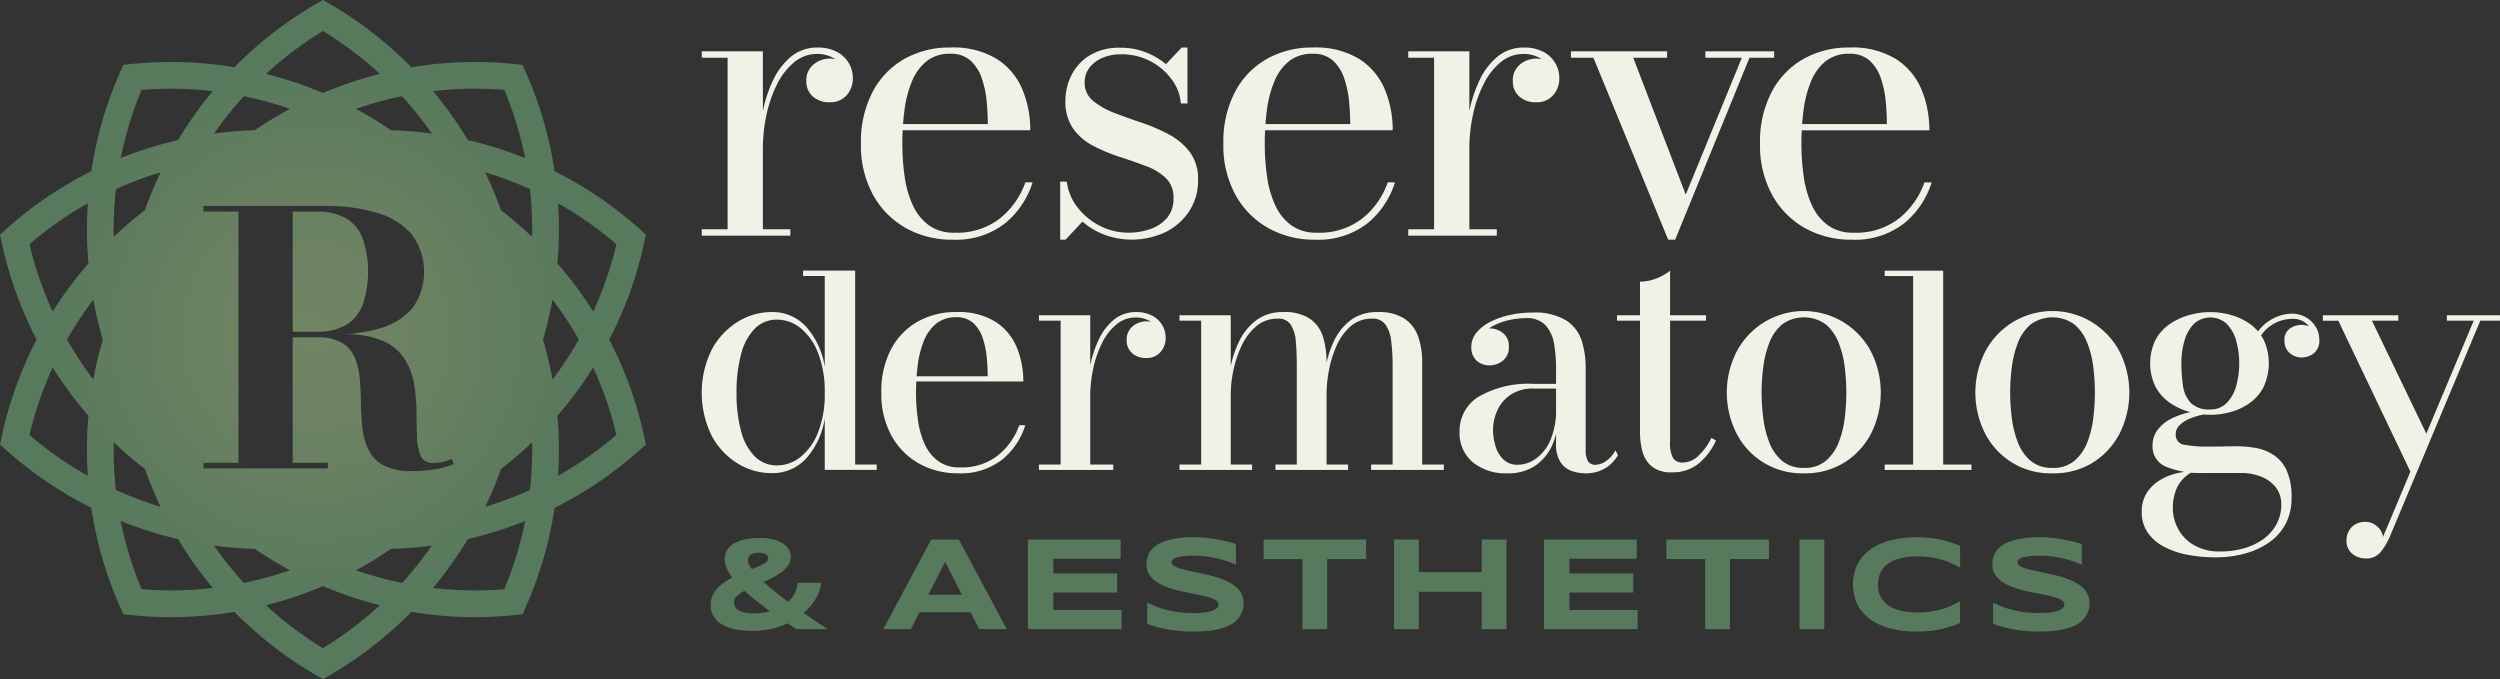 <svg xmlns="http://www.w3.org/2000/svg" xmlns:xlink="http://www.w3.org/1999/xlink" width="257.689" height="70" viewBox="0 0 257.689 70">
  <rect x="0" y="0" width="257.689" height="70" fill="#333333" stroke="none"/>
  <defs>
    <radialGradient id="radial-gradient" cx="0.49" cy="0.492" r="0.39" gradientTransform="translate(-0.026) scale(1.051 1)" gradientUnits="objectBoundingBox">
      <stop offset="0" stop-color="#718564"/>
      <stop offset="0.398" stop-color="#6b8262"/>
      <stop offset="0.897" stop-color="#5c7b5d"/>
      <stop offset="1" stop-color="#587a5c"/>
    </radialGradient>
    <radialGradient id="radial-gradient-2" cx="0.318" cy="1.022" r="2.201" gradientTransform="translate(-0.297) scale(1.594 1)" xlink:href="#radial-gradient"/>
  </defs>
  <g id="Reserve_Logo_rev-horizontal_" data-name="Reserve_Logo(rev-horizontal)" transform="translate(0 0)">
    <g id="Group_643" data-name="Group 643" transform="translate(72.33 4.901)">
      <g id="Group_639" data-name="Group 639" transform="translate(0.927 50.477)">
        <path id="Path_323" data-name="Path 323" d="M461.236,460.264a4.435,4.435,0,0,1-.605,1.721,5.685,5.685,0,0,1-1.2,1.392q.6.417,1.219.833t1.268.834H458.7q-.467-.289-.928-.6a8.632,8.632,0,0,1-1.738.585,8.336,8.336,0,0,1-1.807.2,9.062,9.062,0,0,1-1.852-.171,4.455,4.455,0,0,1-1.375-.508,2.407,2.407,0,0,1-.856-.837,2.242,2.242,0,0,1-.3-1.16,2.31,2.31,0,0,1,.178-.921,2.779,2.779,0,0,1,.485-.759,4.005,4.005,0,0,1,.71-.625,8.155,8.155,0,0,1,.852-.518,4.741,4.741,0,0,1-.573-.974,2.371,2.371,0,0,1-.2-.935,1.765,1.765,0,0,1,.24-.921,1.985,1.985,0,0,1,.708-.682,3.816,3.816,0,0,1,1.144-.427,7.348,7.348,0,0,1,1.556-.148,5.393,5.393,0,0,1,1.378.158,3.221,3.221,0,0,1,.99.427,1.888,1.888,0,0,1,.594.615,1.415,1.415,0,0,1,.2.716,1.541,1.541,0,0,1-.238.84,2.842,2.842,0,0,1-.628.693,5.6,5.6,0,0,1-.893.581q-.5.266-1.038.5.515.477,1.144.991t1.371,1.059a2.85,2.85,0,0,0,.663-.837,3.073,3.073,0,0,0,.326-1.119Zm-6.968,3.153a7.079,7.079,0,0,0,.815-.05,6.624,6.624,0,0,0,.875-.165q-.741-.545-1.4-1.065t-1.226-1.045a3.38,3.38,0,0,0-.787.544.874.874,0,0,0-.3.639.988.988,0,0,0,.089.4.9.9,0,0,0,.319.37,1.91,1.91,0,0,0,.622.269A3.957,3.957,0,0,0,454.269,463.417Zm-.577-5.466a1,1,0,0,0,.1.414,3.041,3.041,0,0,0,.3.494q.358-.141.667-.272a5.3,5.3,0,0,0,.54-.262,1.493,1.493,0,0,0,.36-.272.442.442,0,0,0,.131-.3.488.488,0,0,0-.041-.181.5.5,0,0,0-.144-.189.859.859,0,0,0-.285-.147,1.526,1.526,0,0,0-.471-.061,2.148,2.148,0,0,0-.577.064.968.968,0,0,0-.355.168.538.538,0,0,0-.175.245A.935.935,0,0,0,453.691,457.951Z" transform="translate(-449.85 -455.572)" fill="#587a5c"/>
        <path id="Path_324" data-name="Path 324" d="M510.733,463.618h-5.264l-.887,1.748h-2.845l4.941-9.237h2.845l4.942,9.237h-2.845Zm-4.35-1.8h3.45l-1.718-3.4Z" transform="translate(-483.949 -455.894)" fill="#587a5c"/>
        <path id="Path_325" data-name="Path 325" d="M545.22,465.366v-9.237h9.559v1.97h-6.941v1.526h6.583v1.97h-6.583v1.8h7.037v1.97Z" transform="translate(-512.525 -455.894)" fill="#587a5c"/>
        <path id="Path_326" data-name="Path 326" d="M590.131,458.279q-.267-.127-.708-.289t-1-.306a11.539,11.539,0,0,0-1.209-.242,9.1,9.1,0,0,0-1.341-.1q-.55,0-.938.033a5.749,5.749,0,0,0-.652.088,1.949,1.949,0,0,0-.42.124.95.95,0,0,0-.237.144.35.35,0,0,0-.106.148.425.425,0,0,0-.024.134.434.434,0,0,0,.206.353,2.034,2.034,0,0,0,.564.269,8.544,8.544,0,0,0,.831.222q.475.1,1.008.215t1.1.242q.567.131,1.1.306a7.914,7.914,0,0,1,1.007.407,3.84,3.84,0,0,1,.831.541,2.358,2.358,0,0,1,.563.713,1.986,1.986,0,0,1,.207.921,2.514,2.514,0,0,1-.241,1.143,2.474,2.474,0,0,1-.642.807,3.262,3.262,0,0,1-.931.527,6.51,6.51,0,0,1-1.11.306,9.329,9.329,0,0,1-1.175.141q-.594.033-1.13.034a13.99,13.99,0,0,1-2.594-.225,13.254,13.254,0,0,1-2.106-.561v-2.205a8.767,8.767,0,0,0,2.147.8,11.049,11.049,0,0,0,2.581.289,8.412,8.412,0,0,0,1.322-.084,3.289,3.289,0,0,0,.8-.215.911.911,0,0,0,.392-.286.537.537,0,0,0,.1-.3.485.485,0,0,0-.206-.386,1.911,1.911,0,0,0-.564-.289,7.335,7.335,0,0,0-.832-.229q-.474-.1-1.006-.208t-1.1-.225q-.564-.121-1.1-.286a8.237,8.237,0,0,1-1.006-.383,3.657,3.657,0,0,1-.832-.518,2.269,2.269,0,0,1-.564-.692,1.938,1.938,0,0,1-.206-.911,2.352,2.352,0,0,1,.22-1.056,2.309,2.309,0,0,1,.595-.756,3.149,3.149,0,0,1,.866-.507,5.864,5.864,0,0,1,1.034-.3,9.064,9.064,0,0,1,1.1-.148q.556-.041,1.058-.04.55,0,1.13.053t1.145.152q.563.1,1.089.225t.972.269Z" transform="translate(-535.989 -455.443)" fill="#587a5c"/>
        <path id="Path_327" data-name="Path 327" d="M622.642,458.139v7.227h-2.55v-7.227h-4.006v-2.01h10.569v2.01Z" transform="translate(-559.097 -455.894)" fill="#587a5c"/>
        <path id="Path_328" data-name="Path 328" d="M664.354,465.366v-3.852h-6.487v3.852h-2.549v-9.237h2.549v3.361h6.487v-3.361h2.55v9.237Z" transform="translate(-584.88 -455.894)" fill="#587a5c"/>
        <path id="Path_329" data-name="Path 329" d="M700.4,465.366v-9.237h9.559v1.97h-6.941v1.526H709.6v1.97h-6.583v1.8h7.037v1.97Z" transform="translate(-614.508 -455.894)" fill="#587a5c"/>
        <path id="Path_330" data-name="Path 330" d="M743.739,458.139v7.227h-2.55v-7.227h-4.006v-2.01h10.569v2.01Z" transform="translate(-638.68 -455.894)" fill="#587a5c"/>
        <path id="Path_331" data-name="Path 331" d="M777.235,465.366v-9.237h2.549v9.237Z" transform="translate(-665.002 -455.894)" fill="#587a5c"/>
        <path id="Path_332" data-name="Path 332" d="M803.334,464.646q-.5.161-1.038.279a10.15,10.15,0,0,1-1.13.178,12.587,12.587,0,0,1-1.275.06,10.973,10.973,0,0,1-2.656-.3,6.294,6.294,0,0,1-2.089-.911,4.305,4.305,0,0,1-1.364-1.519,4.887,4.887,0,0,1,0-4.255,4.3,4.3,0,0,1,1.364-1.52,6.3,6.3,0,0,1,2.089-.911,10.974,10.974,0,0,1,2.656-.3,12.6,12.6,0,0,1,1.275.06,10.078,10.078,0,0,1,1.13.178q.537.118,1.038.279t1,.363v2.245q-.392-.208-.825-.413a7.474,7.474,0,0,0-.955-.37,8.418,8.418,0,0,0-1.148-.269,8.6,8.6,0,0,0-1.408-.1,6.953,6.953,0,0,0-2,.242,3.52,3.52,0,0,0-1.268.645,2.214,2.214,0,0,0-.667.925,3.078,3.078,0,0,0-.192,1.079,3.259,3.259,0,0,0,.082.73,2.286,2.286,0,0,0,.275.679,2.433,2.433,0,0,0,.5.588,2.864,2.864,0,0,0,.769.465,5.083,5.083,0,0,0,1.075.305,8.024,8.024,0,0,0,1.42.111,9.218,9.218,0,0,0,1.408-.1,8.206,8.206,0,0,0,1.148-.259,7.27,7.27,0,0,0,.955-.366q.433-.205.825-.42v2.245Q803.835,464.485,803.334,464.646Z" transform="translate(-675.555 -455.443)" fill="#587a5c"/>
        <path id="Path_333" data-name="Path 333" d="M844.456,458.279q-.268-.127-.708-.289t-1-.306a11.531,11.531,0,0,0-1.209-.242,9.1,9.1,0,0,0-1.34-.1q-.55,0-.938.033a5.742,5.742,0,0,0-.652.088,1.942,1.942,0,0,0-.42.124.939.939,0,0,0-.237.144.35.35,0,0,0-.106.148.426.426,0,0,0-.024.134.435.435,0,0,0,.206.353,2.039,2.039,0,0,0,.564.269,8.537,8.537,0,0,0,.831.222q.475.1,1.008.215t1.1.242q.566.131,1.1.306a7.893,7.893,0,0,1,1.006.407,3.844,3.844,0,0,1,.832.541,2.357,2.357,0,0,1,.563.713,1.986,1.986,0,0,1,.207.921,2.514,2.514,0,0,1-.241,1.143,2.468,2.468,0,0,1-.642.807,3.264,3.264,0,0,1-.931.527,6.492,6.492,0,0,1-1.11.306,9.322,9.322,0,0,1-1.175.141q-.6.033-1.13.034a13.994,13.994,0,0,1-2.594-.225,13.253,13.253,0,0,1-2.106-.561v-2.205a8.765,8.765,0,0,0,2.148.8,11.046,11.046,0,0,0,2.58.289,8.416,8.416,0,0,0,1.323-.084,3.286,3.286,0,0,0,.8-.215.912.912,0,0,0,.393-.286.537.537,0,0,0,.1-.3.484.484,0,0,0-.206-.386,1.91,1.91,0,0,0-.564-.289,7.327,7.327,0,0,0-.831-.229q-.474-.1-1.007-.208t-1.1-.225q-.564-.121-1.1-.286a8.224,8.224,0,0,1-1.007-.383,3.663,3.663,0,0,1-.832-.518,2.262,2.262,0,0,1-.564-.692,1.934,1.934,0,0,1-.206-.911,2.351,2.351,0,0,1,.22-1.056,2.3,2.3,0,0,1,.595-.756,3.148,3.148,0,0,1,.866-.507,5.868,5.868,0,0,1,1.034-.3,9.046,9.046,0,0,1,1.1-.148q.556-.041,1.058-.04.55,0,1.13.053t1.145.152q.563.1,1.089.225t.972.269Z" transform="translate(-703.127 -455.443)" fill="#587a5c"/>
      </g>
      <g id="Group_642" data-name="Group 642" transform="translate(0)">
        <g id="Group_640" data-name="Group 640" transform="translate(0.006)">
          <path id="Path_334" data-name="Path 334" d="M453.464,308.593v18.339h2.829v.661h-9.128v-.661h2.664V309.254h-2.664v-.661Zm-.393,10.058a19.709,19.709,0,0,1,.351-3.686,13.658,13.658,0,0,1,1.084-3.376,7.05,7.05,0,0,1,1.869-2.458,4.2,4.2,0,0,1,2.747-.929,4.108,4.108,0,0,1,1.952.433,3.06,3.06,0,0,1,1.239,1.157,3.017,3.017,0,0,1,.423,1.549,2.585,2.585,0,0,1-.64,1.776,2.2,2.2,0,0,1-1.735.723,2.479,2.479,0,0,1-1.766-.609,2.018,2.018,0,0,1-.651-1.539,2.09,2.09,0,0,1,.764-1.766,2.653,2.653,0,0,1,1.652-.589,2.6,2.6,0,0,1,1.177.268,2.217,2.217,0,0,1,.847.713,1.743,1.743,0,0,1,.31,1.022h-.661a2.141,2.141,0,0,0-.393-1.26,2.749,2.749,0,0,0-1.074-.888,3.415,3.415,0,0,0-1.508-.33,3.651,3.651,0,0,0-2.364.847,6.875,6.875,0,0,0-1.766,2.272,12.949,12.949,0,0,0-1.095,3.16,16.711,16.711,0,0,0-.372,3.511Z" transform="translate(-447.165 -308.201)" fill="#f2f1e7"/>
          <path id="Path_335" data-name="Path 335" d="M504.465,328.006a9.662,9.662,0,0,1-4.792-1.188,8.753,8.753,0,0,1-3.387-3.407,10.6,10.6,0,0,1-1.26-5.318,11.049,11.049,0,0,1,1.2-5.318,8.377,8.377,0,0,1,3.273-3.4,9.439,9.439,0,0,1,4.74-1.177,8.611,8.611,0,0,1,4.822,1.2,6.854,6.854,0,0,1,2.613,3.139,10.835,10.835,0,0,1,.805,4.193H497.815v-.64H508.1q0-1.074-.114-2.323a10.274,10.274,0,0,0-.5-2.375,4.338,4.338,0,0,0-1.156-1.838,2.977,2.977,0,0,0-2.1-.712,3.774,3.774,0,0,0-2.447.774,5.171,5.171,0,0,0-1.508,2.086,11.577,11.577,0,0,0-.764,2.964,26.314,26.314,0,0,0-.217,3.428,23.852,23.852,0,0,0,.238,3.418,10.5,10.5,0,0,0,.836,2.933,5.282,5.282,0,0,0,1.642,2.065,4.368,4.368,0,0,0,2.675.774,7.166,7.166,0,0,0,4.688-1.487,8.271,8.271,0,0,0,2.6-3.7h.743a8.834,8.834,0,0,1-2.84,4.224A8.237,8.237,0,0,1,504.465,328.006Z" transform="translate(-478.619 -308.201)" fill="#f2f1e7"/>
          <path id="Path_336" data-name="Path 336" d="M554.928,328.006v-5.989h.682a5.366,5.366,0,0,0,1.1,2.654,6.811,6.811,0,0,0,2.3,1.9,6.4,6.4,0,0,0,2.974.712,6.642,6.642,0,0,0,2.23-.372,3.983,3.983,0,0,0,1.724-1.146,3.027,3.027,0,0,0,.672-2.055,2.732,2.732,0,0,0-.8-2.065,5.946,5.946,0,0,0-2.065-1.239q-1.27-.475-2.695-.94a17.736,17.736,0,0,1-2.7-1.125,5.887,5.887,0,0,1-2.075-1.766,4.885,4.885,0,0,1-.806-2.943,5.739,5.739,0,0,1,.609-2.561,5.083,5.083,0,0,1,1.859-2.045,5.829,5.829,0,0,1,3.211-.805,6.98,6.98,0,0,1,2.613.475,7.622,7.622,0,0,1,2.075,1.218l1.611-1.714h.6v5.762h-.682a4.707,4.707,0,0,0-.888-2.4,6.349,6.349,0,0,0-5.287-2.664,4.782,4.782,0,0,0-1.869.351,3.341,3.341,0,0,0-1.353,1,2.432,2.432,0,0,0-.517,1.559,2.342,2.342,0,0,0,.857,1.879,7.691,7.691,0,0,0,2.179,1.239q1.321.516,2.808,1.012a18.083,18.083,0,0,1,2.819,1.208,6.594,6.594,0,0,1,2.179,1.828,4.617,4.617,0,0,1,.847,2.871,5.735,5.735,0,0,1-.909,3.222,6.207,6.207,0,0,1-2.447,2.158,8.157,8.157,0,0,1-6.268.279,7.509,7.509,0,0,1-2.292-1.363l-1.735,1.858Z" transform="translate(-517.985 -308.201)" fill="#f2f1e7"/>
          <path id="Path_337" data-name="Path 337" d="M613.433,328.006a9.661,9.661,0,0,1-4.791-1.188,8.754,8.754,0,0,1-3.387-3.407,10.608,10.608,0,0,1-1.26-5.318,11.045,11.045,0,0,1,1.2-5.318,8.372,8.372,0,0,1,3.273-3.4,9.437,9.437,0,0,1,4.74-1.177,8.613,8.613,0,0,1,4.822,1.2,6.853,6.853,0,0,1,2.612,3.139,10.836,10.836,0,0,1,.806,4.193H606.783v-.64h10.285q0-1.074-.114-2.323a10.273,10.273,0,0,0-.5-2.375,4.346,4.346,0,0,0-1.156-1.838,2.979,2.979,0,0,0-2.1-.712,3.774,3.774,0,0,0-2.447.774,5.171,5.171,0,0,0-1.508,2.086,11.606,11.606,0,0,0-.764,2.964,26.321,26.321,0,0,0-.217,3.428,23.853,23.853,0,0,0,.237,3.418,10.513,10.513,0,0,0,.836,2.933,5.282,5.282,0,0,0,1.642,2.065,4.368,4.368,0,0,0,2.675.774,7.166,7.166,0,0,0,4.688-1.487,8.267,8.267,0,0,0,2.6-3.7h.744a8.836,8.836,0,0,1-2.84,4.224A8.236,8.236,0,0,1,613.433,328.006Z" transform="translate(-550.231 -308.201)" fill="#f2f1e7"/>
          <path id="Path_338" data-name="Path 338" d="M665.878,308.593v18.339h2.829v.661h-9.128v-.661h2.664V309.254h-2.664v-.661Zm-.393,10.058a19.711,19.711,0,0,1,.351-3.686,13.654,13.654,0,0,1,1.084-3.376,7.05,7.05,0,0,1,1.869-2.458,4.2,4.2,0,0,1,2.747-.929,4.107,4.107,0,0,1,1.952.433,3.06,3.06,0,0,1,1.239,1.157,3.02,3.02,0,0,1,.423,1.549,2.582,2.582,0,0,1-.64,1.776,2.2,2.2,0,0,1-1.735.723,2.482,2.482,0,0,1-1.766-.609,2.019,2.019,0,0,1-.65-1.539,2.089,2.089,0,0,1,.764-1.766,2.653,2.653,0,0,1,1.652-.589,2.6,2.6,0,0,1,1.177.268,2.216,2.216,0,0,1,.846.713,1.739,1.739,0,0,1,.31,1.022h-.661a2.141,2.141,0,0,0-.392-1.26,2.75,2.75,0,0,0-1.074-.888,3.413,3.413,0,0,0-1.508-.33,3.651,3.651,0,0,0-2.364.847,6.87,6.87,0,0,0-1.766,2.272,12.938,12.938,0,0,0-1.095,3.16,16.713,16.713,0,0,0-.372,3.511Z" transform="translate(-586.76 -308.201)" fill="#f2f1e7"/>
          <path id="Path_339" data-name="Path 339" d="M729.446,309.345v.661h-2.54l-7.662,18.752h-.723l-7.7-18.752H708.5v-.661h9.913v.661h-3.49l5.411,14.106,5.783-14.106h-3.759v-.661Z" transform="translate(-618.912 -308.953)" fill="#f2f1e7"/>
          <path id="Path_340" data-name="Path 340" d="M774.792,328.006A9.66,9.66,0,0,1,770,326.819a8.757,8.757,0,0,1-3.387-3.407,10.608,10.608,0,0,1-1.26-5.318,11.05,11.05,0,0,1,1.2-5.318,8.378,8.378,0,0,1,3.274-3.4,9.44,9.44,0,0,1,4.74-1.177,8.613,8.613,0,0,1,4.823,1.2A6.853,6.853,0,0,1,782,312.538a10.836,10.836,0,0,1,.806,4.193H768.142v-.64h10.285q0-1.074-.114-2.323a10.276,10.276,0,0,0-.5-2.375,4.346,4.346,0,0,0-1.156-1.838,2.979,2.979,0,0,0-2.1-.712,3.774,3.774,0,0,0-2.447.774,5.178,5.178,0,0,0-1.508,2.086,11.589,11.589,0,0,0-.764,2.964,26.32,26.32,0,0,0-.217,3.428,23.852,23.852,0,0,0,.238,3.418,10.5,10.5,0,0,0,.836,2.933,5.283,5.283,0,0,0,1.642,2.065,4.369,4.369,0,0,0,2.675.774,7.164,7.164,0,0,0,4.688-1.487,8.268,8.268,0,0,0,2.6-3.7h.744a8.837,8.837,0,0,1-2.84,4.224A8.236,8.236,0,0,1,774.792,328.006Z" transform="translate(-656.273 -308.201)" fill="#f2f1e7"/>
        </g>
        <g id="Group_641" data-name="Group 641" transform="translate(0 22.999)">
          <path id="Path_341" data-name="Path 341" d="M454.337,396.156a6.615,6.615,0,0,1-3.474-.988,7.53,7.53,0,0,1-2.677-2.841,10.079,10.079,0,0,1,0-8.914,7.587,7.587,0,0,1,2.677-2.859,6.575,6.575,0,0,1,3.474-1,4.68,4.68,0,0,1,3.578,1.516,8.183,8.183,0,0,1,1.914,4.132v-9.364h-2.235v-.555h5.371v19.985h2.218v.555h-5.354v-5.3a8.126,8.126,0,0,1-1.914,4.123A4.692,4.692,0,0,1,454.337,396.156Zm.589-.8a3.845,3.845,0,0,0,2.417-.875,6.064,6.064,0,0,0,1.8-2.538,10.722,10.722,0,0,0,.684-4.072,10.857,10.857,0,0,0-.684-4.089,6.121,6.121,0,0,0-1.8-2.564,3.821,3.821,0,0,0-2.417-.883,3.162,3.162,0,0,0-2.3.918,5.765,5.765,0,0,0-1.412,2.607,14.885,14.885,0,0,0-.477,4.011,14.686,14.686,0,0,0,.477,3.993,5.693,5.693,0,0,0,1.412,2.582A3.177,3.177,0,0,0,454.926,395.359Z" transform="translate(-447.147 -375.288)" fill="#f2f1e7"/>
          <path id="Path_342" data-name="Path 342" d="M509.058,404.36a8.105,8.105,0,0,1-4.02-1A7.343,7.343,0,0,1,502.2,400.5a8.9,8.9,0,0,1-1.057-4.462,9.269,9.269,0,0,1,1-4.461,7.026,7.026,0,0,1,2.746-2.85,7.916,7.916,0,0,1,3.976-.988,7.224,7.224,0,0,1,4.046,1.005,5.748,5.748,0,0,1,2.192,2.633,9.089,9.089,0,0,1,.676,3.517h-12.3v-.537h8.628q0-.9-.1-1.949a8.6,8.6,0,0,0-.416-1.992,3.641,3.641,0,0,0-.97-1.542,2.5,2.5,0,0,0-1.759-.6,3.166,3.166,0,0,0-2.053.65,4.338,4.338,0,0,0-1.265,1.75,9.728,9.728,0,0,0-.641,2.486,22.082,22.082,0,0,0-.182,2.876,19.988,19.988,0,0,0,.2,2.868,8.821,8.821,0,0,0,.7,2.46A4.435,4.435,0,0,0,507,403.1a3.665,3.665,0,0,0,2.244.65,6.011,6.011,0,0,0,3.933-1.247,6.935,6.935,0,0,0,2.183-3.1h.624a7.41,7.41,0,0,1-2.383,3.543A6.909,6.909,0,0,1,509.058,404.36Z" transform="translate(-482.63 -383.474)" fill="#f2f1e7"/>
          <path id="Path_343" data-name="Path 343" d="M553.829,388.073v15.385H556.2v.555h-7.658v-.555h2.235V388.628h-2.235v-.555Zm-.329,8.438a16.538,16.538,0,0,1,.294-3.093,11.464,11.464,0,0,1,.91-2.833,5.906,5.906,0,0,1,1.568-2.062,3.521,3.521,0,0,1,2.3-.78,3.444,3.444,0,0,1,1.637.364,2.564,2.564,0,0,1,1.04.97,2.535,2.535,0,0,1,.355,1.3,2.166,2.166,0,0,1-.537,1.49,1.844,1.844,0,0,1-1.455.606,2.08,2.08,0,0,1-1.482-.511,1.693,1.693,0,0,1-.546-1.291,1.753,1.753,0,0,1,.641-1.481,2.226,2.226,0,0,1,1.386-.494,2.181,2.181,0,0,1,.988.225,1.861,1.861,0,0,1,.71.6,1.461,1.461,0,0,1,.26.857h-.555a1.8,1.8,0,0,0-.329-1.057,2.3,2.3,0,0,0-.9-.745,2.861,2.861,0,0,0-1.265-.277,3.062,3.062,0,0,0-1.984.711,5.765,5.765,0,0,0-1.481,1.906,10.862,10.862,0,0,0-.918,2.651,14.03,14.03,0,0,0-.312,2.945Z" transform="translate(-513.783 -383.474)" fill="#f2f1e7"/>
          <path id="Path_344" data-name="Path 344" d="M596.078,388.073v15.385h2.2v.555h-7.485v-.555h2.235V388.628h-2.235v-.555Zm9.875,4.869v10.517h2.218v.555h-7.484v-.555h2.2V393.34q0-1.455-.1-2.564a3.752,3.752,0,0,0-.52-1.733,1.487,1.487,0,0,0-1.334-.624,3.324,3.324,0,0,0-2.243.8,5.953,5.953,0,0,0-1.5,2.01,11.089,11.089,0,0,0-.84,2.538,12.1,12.1,0,0,0-.269,2.382l-.312.1a15.548,15.548,0,0,1,.251-2.616,10.794,10.794,0,0,1,.892-2.807,6.02,6.02,0,0,1,1.759-2.218,4.488,4.488,0,0,1,2.833-.866,4.71,4.71,0,0,1,2.72.676,3.507,3.507,0,0,1,1.352,1.845A8.633,8.633,0,0,1,605.954,392.942Zm9.858,0v10.517h2.235v.555h-7.5v-.555h2.218V393.34a20.891,20.891,0,0,0-.139-2.564,3.737,3.737,0,0,0-.589-1.733,1.577,1.577,0,0,0-1.369-.624,3.283,3.283,0,0,0-2.243.8,5.689,5.689,0,0,0-1.447,2.01,11.235,11.235,0,0,0-.78,2.538,13.354,13.354,0,0,0-.243,2.382l-.364.1a16.646,16.646,0,0,1,.234-2.616,10.922,10.922,0,0,1,.849-2.807,5.823,5.823,0,0,1,1.724-2.218,4.479,4.479,0,0,1,2.841-.866,4.842,4.842,0,0,1,2.746.676,3.646,3.646,0,0,1,1.412,1.845A7.971,7.971,0,0,1,615.812,392.942Z" transform="translate(-541.549 -383.474)" fill="#f2f1e7"/>
          <path id="Path_345" data-name="Path 345" d="M679.95,404.46a5.332,5.332,0,0,1-3.595-1.152,3.907,3.907,0,0,1-1.343-3.127A4.119,4.119,0,0,1,677,396.55a10.3,10.3,0,0,1,5.674-1.308h3.9v.485h-3.9a4.108,4.108,0,0,0-2.452.667,3.888,3.888,0,0,0-1.343,1.637,4.853,4.853,0,0,0-.416,1.923,5.834,5.834,0,0,0,.251,1.7,3.14,3.14,0,0,0,.814,1.377,2.039,2.039,0,0,0,1.481.546,3.252,3.252,0,0,0,1.88-.632,4.534,4.534,0,0,0,1.49-1.915,7.881,7.881,0,0,0,.58-3.24h.329a9.282,9.282,0,0,1-.606,3.482,5.164,5.164,0,0,1-1.785,2.348A4.945,4.945,0,0,1,679.95,404.46Zm8.057,0a4.137,4.137,0,0,1-1.508-.269,2.282,2.282,0,0,1-1.118-.936,3.348,3.348,0,0,1-.424-1.811v-7.883a14.389,14.389,0,0,0-.2-2.417,3.793,3.793,0,0,0-.866-1.923,2.6,2.6,0,0,0-2.053-.753,7.823,7.823,0,0,0-1.68.19,6.766,6.766,0,0,0-1.6.563,3.585,3.585,0,0,0-1.187.927,1.975,1.975,0,0,0-.451,1.282h-.658a1.761,1.761,0,0,1,.58-1.395,1.885,1.885,0,0,1,1.273-.512,2.171,2.171,0,0,1,1.36.477,1.62,1.62,0,0,1,.615,1.36,1.751,1.751,0,0,1-.633,1.507,2.221,2.221,0,0,1-1.343.468,1.948,1.948,0,0,1-1.343-.485,1.8,1.8,0,0,1-.546-1.421,2.26,2.26,0,0,1,.529-1.464,4.4,4.4,0,0,1,1.412-1.109,8.235,8.235,0,0,1,2-.71,10.448,10.448,0,0,1,2.3-.251,6.257,6.257,0,0,1,3.578.832,3.936,3.936,0,0,1,1.577,2.131,9.357,9.357,0,0,1,.39,2.7v8.611a2.169,2.169,0,0,0,.208,1,.877.877,0,0,0,.866.407,1.92,1.92,0,0,0,1.074-.416,2.855,2.855,0,0,0,.918-1.074l.26.5a3.659,3.659,0,0,1-1.3,1.343A3.761,3.761,0,0,1,688.007,404.46Z" transform="translate(-596.896 -383.574)" fill="#f2f1e7"/>
          <path id="Path_346" data-name="Path 346" d="M722.336,380.442v-.555h9.183v.555Zm5.683,15.628a3.12,3.12,0,0,1-2.131-.633,3.034,3.034,0,0,1-.944-1.577,7.842,7.842,0,0,1-.234-1.9V376.422a4.907,4.907,0,0,0,1.68-.329,5.694,5.694,0,0,0,1.421-.8V392.9a3.181,3.181,0,0,0,.321,1.732,1.2,1.2,0,0,0,1.031.433,2.361,2.361,0,0,0,1.646-.78,6.13,6.13,0,0,0,1.264-1.767l.468.277a6.636,6.636,0,0,1-1.776,2.365A4.167,4.167,0,0,1,728.019,396.07Z" transform="translate(-627.996 -375.288)" fill="#f2f1e7"/>
          <path id="Path_347" data-name="Path 347" d="M763.311,404.36a7.549,7.549,0,0,1-6.982-4.176,9.322,9.322,0,0,1,0-8.282,7.826,7.826,0,0,1,13.939,0,9.4,9.4,0,0,1,0,8.282,7.7,7.7,0,0,1-2.738,3.032A7.621,7.621,0,0,1,763.311,404.36Zm0-.555a3.358,3.358,0,0,0,2.27-.745,4.756,4.756,0,0,0,1.325-1.923,10.149,10.149,0,0,0,.615-2.529,21.273,21.273,0,0,0,0-5.137,10.147,10.147,0,0,0-.615-2.521,4.76,4.76,0,0,0-1.325-1.923,3.83,3.83,0,0,0-4.54,0,4.687,4.687,0,0,0-1.316,1.923,10.655,10.655,0,0,0-.615,2.521,20.129,20.129,0,0,0,0,5.137,10.653,10.653,0,0,0,.615,2.529,4.682,4.682,0,0,0,1.316,1.923A3.36,3.36,0,0,0,763.311,403.8Z" transform="translate(-649.698 -383.474)" fill="#f2f1e7"/>
          <path id="Path_348" data-name="Path 348" d="M808.865,375.288v19.985h2.911v.555h-8.94v-.555h2.928v-19.43h-2.928v-.555Z" transform="translate(-680.899 -375.288)" fill="#f2f1e7"/>
          <path id="Path_349" data-name="Path 349" d="M838.048,404.36a7.549,7.549,0,0,1-6.982-4.176,9.322,9.322,0,0,1,0-8.282,7.825,7.825,0,0,1,13.938,0,9.4,9.4,0,0,1,0,8.282,7.7,7.7,0,0,1-2.737,3.032A7.623,7.623,0,0,1,838.048,404.36Zm0-.555a3.358,3.358,0,0,0,2.27-.745,4.759,4.759,0,0,0,1.326-1.923,10.178,10.178,0,0,0,.615-2.529,21.273,21.273,0,0,0,0-5.137,10.176,10.176,0,0,0-.615-2.521,4.763,4.763,0,0,0-1.326-1.923,3.83,3.83,0,0,0-4.539,0,4.69,4.69,0,0,0-1.316,1.923,10.652,10.652,0,0,0-.615,2.521,20.122,20.122,0,0,0,0,5.137,10.65,10.65,0,0,0,.615,2.529,4.686,4.686,0,0,0,1.316,1.923A3.358,3.358,0,0,0,838.048,403.8Z" transform="translate(-698.814 -383.474)" fill="#f2f1e7"/>
          <path id="Path_350" data-name="Path 350" d="M887.76,413.022a15.348,15.348,0,0,1-2.937-.268,8.524,8.524,0,0,1-2.434-.84,4.655,4.655,0,0,1-1.663-1.456,3.644,3.644,0,0,1-.606-2.113,3.538,3.538,0,0,1,.529-1.984,4.055,4.055,0,0,1,1.325-1.282,6.008,6.008,0,0,1,1.62-.684,5.907,5.907,0,0,1,1.412-.208h.4a3.6,3.6,0,0,0-1.62,1.577,5.059,5.059,0,0,0-.459,2.218,4.434,4.434,0,0,0,.546,2.114,4.284,4.284,0,0,0,1.637,1.672,5.237,5.237,0,0,0,2.72.65,8.648,8.648,0,0,0,2.46-.338,6.388,6.388,0,0,0,1.992-.962,4.555,4.555,0,0,0,1.334-1.525,4.208,4.208,0,0,0,.485-2.027,2.766,2.766,0,0,0-.563-1.758,3.56,3.56,0,0,0-1.507-1.1,5.483,5.483,0,0,0-2.071-.381h-3.985a9.124,9.124,0,0,1-3.742-.641,2.227,2.227,0,0,1-1.4-2.183,2.642,2.642,0,0,1,.511-1.611,3.941,3.941,0,0,1,1.4-1.152,7.93,7.93,0,0,1,2.01-.693,11.435,11.435,0,0,1,2.348-.234l-.017.4a6.033,6.033,0,0,0-1.222.139,6.315,6.315,0,0,0-1.273.407,3.056,3.056,0,0,0-.988.667,1.289,1.289,0,0,0-.382.918,1.022,1.022,0,0,0,.953,1.083,12.949,12.949,0,0,0,2.374.182q.606,0,1.083-.008l.927-.017q.451-.009.953-.009a11.341,11.341,0,0,1,1.958.173,4.95,4.95,0,0,1,1.828.71,3.8,3.8,0,0,1,1.352,1.586,6.5,6.5,0,0,1,.511,2.815,5.63,5.63,0,0,1-.65,2.789,5.5,5.5,0,0,1-1.759,1.906,8.122,8.122,0,0,1-2.512,1.109A11.425,11.425,0,0,1,887.76,413.022Zm-.571-14.692a8.109,8.109,0,0,1-2.14-.295,6.621,6.621,0,0,1-2.01-.927,4.753,4.753,0,0,1-1.49-1.646,5.561,5.561,0,0,1,0-4.877,4.7,4.7,0,0,1,1.49-1.629,6.759,6.759,0,0,1,2.01-.918,8.138,8.138,0,0,1,2.14-.294,7.948,7.948,0,0,1,2.122.294,6.245,6.245,0,0,1,1.949.918,4.634,4.634,0,0,1,1.421,1.629,5.8,5.8,0,0,1,0,4.877,4.7,4.7,0,0,1-1.421,1.646,6.123,6.123,0,0,1-1.949.927A7.92,7.92,0,0,1,887.188,398.33Zm0-.555a2.274,2.274,0,0,0,1.68-.658,4.018,4.018,0,0,0,.979-1.733,8.822,8.822,0,0,0,0-4.713,3.954,3.954,0,0,0-.979-1.724,2.5,2.5,0,0,0-3.361,0,3.954,3.954,0,0,0-.979,1.724,8.22,8.22,0,0,0-.321,2.357,14.827,14.827,0,0,0,.173,2.356,3.151,3.151,0,0,0,.806,1.733A2.667,2.667,0,0,0,887.188,397.776Zm9.39-5.353a1.847,1.847,0,0,1-1.2-.45,1.588,1.588,0,0,1-.546-1.3,1.373,1.373,0,0,1,.563-1.239,2.117,2.117,0,0,1,1.187-.373,2.229,2.229,0,0,1,1.221.373,1.208,1.208,0,0,1,.58,1.083h-.537a2.123,2.123,0,0,0-.581-1.412,2.1,2.1,0,0,0-1.672-.667,4.1,4.1,0,0,0-1.464.312,3.886,3.886,0,0,0-1.507,1.117,5.284,5.284,0,0,0-1.048,2.3l-.4-.277a5.257,5.257,0,0,1,1.126-2.408,4.528,4.528,0,0,1,1.672-1.221,4.366,4.366,0,0,1,1.585-.355,2.851,2.851,0,0,1,2.495,1.36,2.38,2.38,0,0,1,.364,1.256,1.683,1.683,0,0,1-.6,1.507A2.2,2.2,0,0,1,896.579,392.422Z" transform="translate(-731.688 -383.474)" fill="#f2f1e7"/>
          <path id="Path_351" data-name="Path 351" d="M939.63,389.259l5.874,12.2-1.663,3.881-7.675-16.078h-1.594V388.7h7.779v.555Zm13.2-.555v.555h-2.027L941.484,411.5a6.618,6.618,0,0,1-1,1.663,1.9,1.9,0,0,1-1.516.606,2.258,2.258,0,0,1-.883-.191,1.866,1.866,0,0,1-.762-.6,1.706,1.706,0,0,1-.312-1.065,1.969,1.969,0,0,1,.251-1,1.783,1.783,0,0,1,.685-.676,1.985,1.985,0,0,1,.988-.243,1.823,1.823,0,0,1,.84.2,1.94,1.94,0,0,1,.658.546,1.716,1.716,0,0,1,.338.815l9.355-22.3h-2.772V388.7Z" transform="translate(-767.473 -384.105)" fill="#f2f1e7"/>
        </g>
      </g>
    </g>
    <g id="Group_644" data-name="Group 644" transform="translate(0 0)">
      <path id="Path_352" data-name="Path 352" d="M302.569,338.941a39.858,39.858,0,0,0-3.606-10.036,39.852,39.852,0,0,0,3.606-10.036l.167-.78-.593-.533a39.864,39.864,0,0,0-8.816-6,39.853,39.853,0,0,0-2.982-10.239l-.324-.729-.793-.082a39.857,39.857,0,0,0-10.659.328,39.863,39.863,0,0,0-8.431-6.531l-.69-.4-.69.4a39.858,39.858,0,0,0-8.431,6.531,39.866,39.866,0,0,0-10.658-.329l-.793.082-.324.729a39.867,39.867,0,0,0-2.981,10.239,39.868,39.868,0,0,0-8.816,6l-.593.533.167.78a39.865,39.865,0,0,0,3.606,10.036,39.862,39.862,0,0,0-3.606,10.036l-.167.78.593.533a39.842,39.842,0,0,0,8.816,5.994,39.858,39.858,0,0,0,2.982,10.245l.324.729.793.083a39.654,39.654,0,0,0,10.657-.33,39.869,39.869,0,0,0,8.432,6.532l.69.4.69-.4a39.868,39.868,0,0,0,8.432-6.532,39.657,39.657,0,0,0,10.658.33l.793-.083.324-.729a39.86,39.86,0,0,0,2.983-10.245,39.853,39.853,0,0,0,8.816-5.994l.593-.533Zm-8.886-24.077a37.1,37.1,0,0,1,6.015,4.213,37.111,37.111,0,0,1-2.39,6.944,40.24,40.24,0,0,0-3.689-4.968A40.26,40.26,0,0,0,293.683,314.863Zm-5.539-11.69a37.126,37.126,0,0,1,2.147,7.023,40.277,40.277,0,0,0-5.9-1.851A40.233,40.233,0,0,0,280.8,303.3,37.11,37.11,0,0,1,288.144,303.173Zm-18.187,38.437v.577H257.134v-.577h3.607v-25.9h-3.607v-.577h12.624a17.739,17.739,0,0,1,5.275.712,7.489,7.489,0,0,1,3.562,2.209,6.469,6.469,0,0,1,.072,7.628,6.889,6.889,0,0,1-3.472,2.1,17.168,17.168,0,0,1-3.55.586h.1a9.226,9.226,0,0,1,3.976.713,5.042,5.042,0,0,1,2.191,1.9,7.148,7.148,0,0,1,.947,2.6,18.594,18.594,0,0,1,.234,2.822q.009,1.416.054,2.6a4.913,4.913,0,0,0,.388,1.9,1.285,1.285,0,0,0,1.28.722,4.407,4.407,0,0,0,1.912-.433l.2.541a6.608,6.608,0,0,1-1.587.478,13.464,13.464,0,0,1-2.742.243,6.016,6.016,0,0,1-2.885-.577,3.621,3.621,0,0,1-1.542-1.569,6.642,6.642,0,0,1-.64-2.209,24.251,24.251,0,0,1-.162-2.525q-.019-1.307-.117-2.534a7.6,7.6,0,0,0-.5-2.218,3.231,3.231,0,0,0-1.316-1.569,4.853,4.853,0,0,0-2.579-.577h-2.525v12.931Zm10.719-33.942a40.107,40.107,0,0,0-4.217-.341,40.169,40.169,0,0,0-3.612-2.2,37.449,37.449,0,0,1,4.753-1.308A37.419,37.419,0,0,1,280.676,307.668ZM269.448,297.1a37.069,37.069,0,0,1,5.865,4.419,40.23,40.23,0,0,0-5.866,1.973,40.27,40.27,0,0,0-5.865-1.973A37.1,37.1,0,0,1,269.448,297.1Zm-8.152,6.718a37.422,37.422,0,0,1,4.752,1.308,40.223,40.223,0,0,0-3.612,2.2,40.2,40.2,0,0,0-4.217.341A37.507,37.507,0,0,1,261.3,303.817Zm-10.544-.644a37.11,37.11,0,0,1,7.342.128,40.23,40.23,0,0,0-3.585,5.044,40.213,40.213,0,0,0-5.9,1.851A37.073,37.073,0,0,1,250.753,303.173ZM248.107,313.4a37.487,37.487,0,0,1,4.613-1.735,40.1,40.1,0,0,0-1.627,3.9,40.126,40.126,0,0,0-3.211,2.755A37.431,37.431,0,0,1,248.107,313.4Zm-8.909,5.677a37.1,37.1,0,0,1,6.016-4.213,40.258,40.258,0,0,0,.064,6.188,40.306,40.306,0,0,0-3.689,4.968A37.112,37.112,0,0,1,239.2,319.076Zm6.016,23.87a37.106,37.106,0,0,1-6.016-4.212,37.1,37.1,0,0,1,2.391-6.943,40.243,40.243,0,0,0,3.689,4.968A40.254,40.254,0,0,0,245.214,342.946Zm.567-9.925a37.5,37.5,0,0,1-2.712-4.116,37.434,37.434,0,0,1,2.712-4.116,40.178,40.178,0,0,0,.979,4.116A40.138,40.138,0,0,0,245.781,333.021Zm2.325,11.389a37.487,37.487,0,0,1-.225-4.924,40.185,40.185,0,0,0,3.211,2.755,40.217,40.217,0,0,0,1.627,3.9A37.468,37.468,0,0,1,248.107,344.41Zm2.646,10.227a37.087,37.087,0,0,1-2.149-7.029,40.287,40.287,0,0,0,5.91,1.864,40.282,40.282,0,0,0,3.58,5.036A37.151,37.151,0,0,1,250.753,354.637Zm7.47-4.493a40.26,40.26,0,0,0,4.206.333,40.169,40.169,0,0,0,3.614,2.209,37.463,37.463,0,0,1-4.747,1.306A37.43,37.43,0,0,1,258.223,350.144Zm11.226,10.567a37.1,37.1,0,0,1-5.865-4.419,40.287,40.287,0,0,0,5.864-1.972,40.251,40.251,0,0,0,5.865,1.972A37.1,37.1,0,0,1,269.448,360.711Zm8.151-6.718a37.423,37.423,0,0,1-4.749-1.306,40.162,40.162,0,0,0,3.617-2.21,40.175,40.175,0,0,0,4.206-.333A37.446,37.446,0,0,1,277.6,353.994Zm10.544.643a37.089,37.089,0,0,1-7.343-.127,40.275,40.275,0,0,0,3.582-5.038,40.251,40.251,0,0,0,5.91-1.864A37.118,37.118,0,0,1,288.144,354.637Zm2.646-10.227a37.442,37.442,0,0,1-4.613,1.735,40.109,40.109,0,0,0,1.627-3.9,40.052,40.052,0,0,0,3.211-2.754A37.423,37.423,0,0,1,290.789,344.41ZM287.8,315.569a40.2,40.2,0,0,0-1.627-3.905,37.437,37.437,0,0,1,4.613,1.735,37.436,37.436,0,0,1,.225,4.924A40.117,40.117,0,0,0,287.8,315.569Zm5.312,17.451a40.23,40.23,0,0,0-.979-4.116,40.153,40.153,0,0,0,.979-4.116,37.413,37.413,0,0,1,2.712,4.115A37.47,37.47,0,0,1,293.115,333.021Zm.567,9.926a40.3,40.3,0,0,0-.064-6.188,40.3,40.3,0,0,0,3.689-4.969,37.113,37.113,0,0,1,2.391,6.944A37.143,37.143,0,0,1,293.682,342.946Z" transform="translate(-236.161 -293.905)" fill="url(#radial-gradient)"/>
      <path id="Path_353" data-name="Path 353" d="M326.694,369.908a5.806,5.806,0,0,0,2.895-.658,4.132,4.132,0,0,0,1.758-2.029,10.688,10.688,0,0,0,0-7.033,4.086,4.086,0,0,0-1.758-2.02,5.873,5.873,0,0,0-2.895-.649h-2.525v12.389Z" transform="translate(-293.998 -335.711)" fill="url(#radial-gradient-2)"/>
    </g>
  </g>
</svg>
